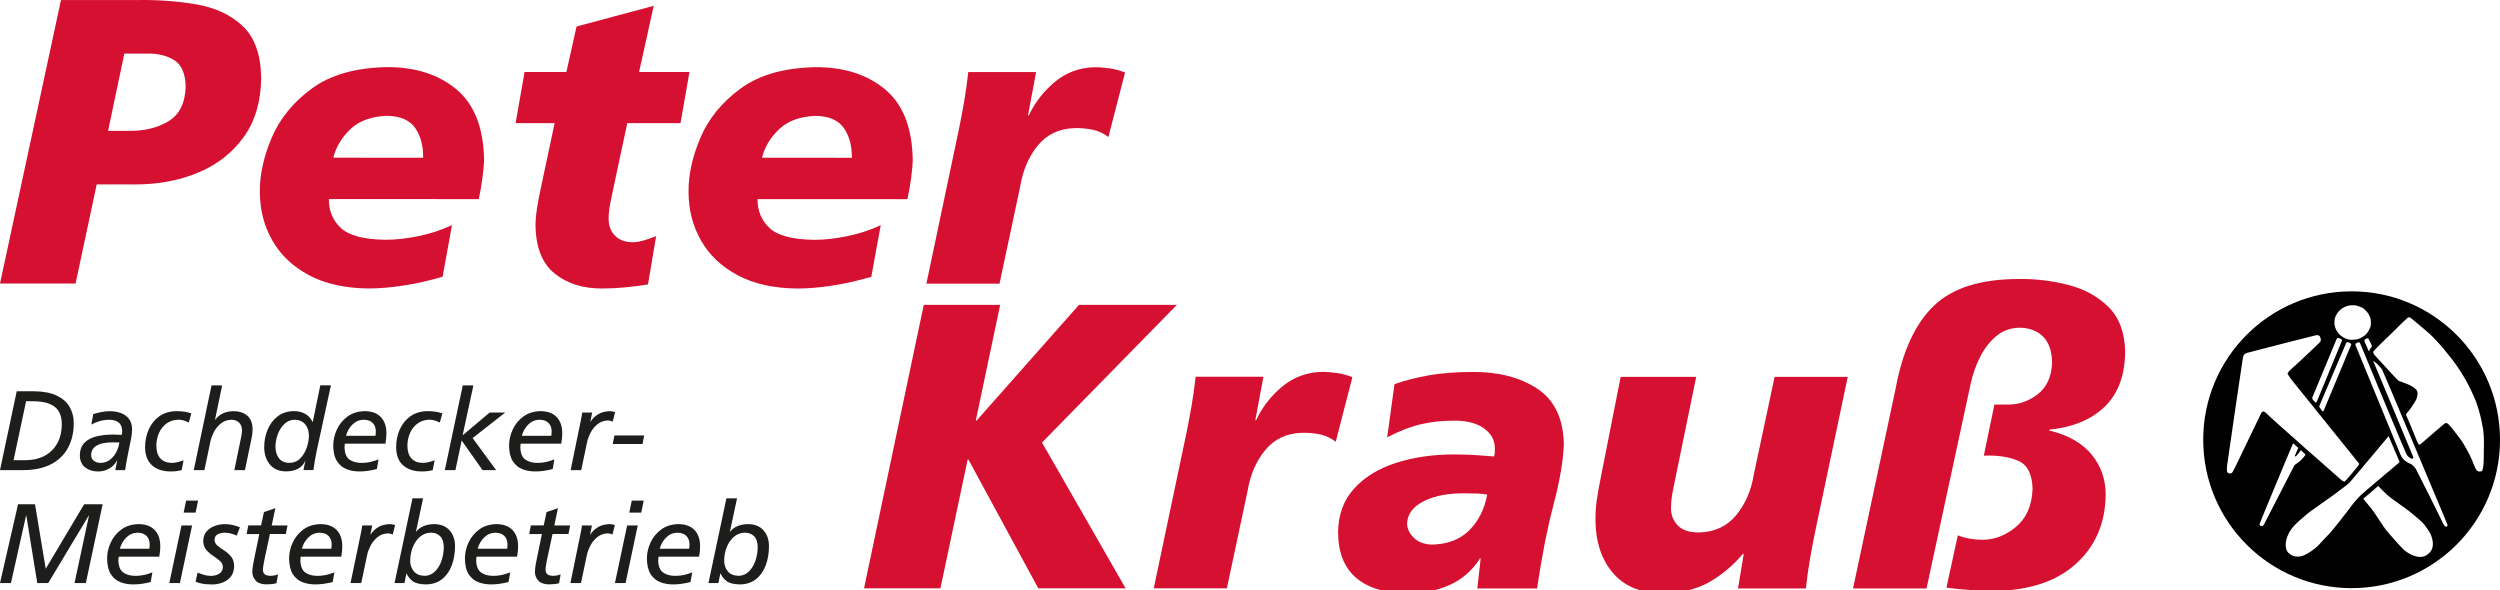 <?xml version="1.0" encoding="UTF-8" standalone="no"?>
<!-- Generator: Adobe Illustrator 16.0.0, SVG Export Plug-In . SVG Version: 6.00 Build 0)  -->
<!DOCTYPE svg  PUBLIC '-//W3C//DTD SVG 1.1//EN'  'http://www.w3.org/Graphics/SVG/1.1/DTD/svg11.dtd'>
<svg id="Ebene_1" xmlns="http://www.w3.org/2000/svg" xml:space="preserve" height="160px" viewBox="0 0 677.811 160" width="677.81px" version="1.1" y="0px" x="0px" xmlns:xlink="http://www.w3.org/1999/xlink" enable-background="new 0 0 677.811 160">
<polygon points="22.815 136.71 12.4 154.2 9.491 136.71 4.898 136.71 0 158.08 2.968 158.08 7.072 139.77 7.133 139.77 10.103 158.08 13.076 158.08 24.07 139.77 24.129 139.77 20.21 158.08 23.274 158.08 27.834 136.71" fill="#1D1D1B"/>
		<defs>
			<rect id="SVGID_1_" width="576.18" height="160.86"/>
		</defs>
		<clipPath id="SVGID_2_">
			<use overflow="visible" xlink:href="#SVGID_1_"/>
		</clipPath>
		<path fill="#1D1D1B" d="m41.316 155.18c-0.709 0.293-1.442 0.522-2.193 0.693-0.752 0.167-1.491 0.254-2.217 0.257-1.42 0.025-2.568-0.27-3.446-0.887-0.884-0.616-1.336-1.733-1.362-3.346 0-0.164 0.007-0.33 0.024-0.489 0.014-0.157 0.037-0.322 0.07-0.489h10.99c0.08-0.457 0.143-0.912 0.195-1.376 0.052-0.465 0.078-0.954 0.078-1.472-0.007-1.867-0.516-3.33-1.524-4.375-1.006-1.047-2.457-1.579-4.351-1.594-1.84 0.033-3.395 0.521-4.662 1.453-1.272 0.937-2.236 2.109-2.89 3.521-0.658 1.414-0.987 2.857-0.99 4.33 0.019 1.822 0.358 3.248 1.02 4.275 0.662 1.029 1.536 1.756 2.62 2.17 1.083 0.414 2.268 0.612 3.554 0.598 0.783-0.004 1.56-0.063 2.337-0.184 0.775-0.119 1.536-0.269 2.288-0.459l0.459-2.61zm-8.822-6.4c0.323-1.187 0.902-2.199 1.736-3.039 0.836-0.836 1.854-1.277 3.041-1.315 1.093 0.019 1.915 0.315 2.471 0.892 0.559 0.576 0.839 1.334 0.839 2.269 0 0.185-0.007 0.373-0.024 0.565-0.014 0.189-0.037 0.401-0.066 0.631h-7.997v0.01z" clip-path="url(#SVGID_2_)"/>
<path d="m53.709 135.73h-3.246l-0.672 3.242h3.244l0.674-3.24zm-7.806 22.35h2.879l3.305-15.618h-2.879l-3.305 15.62z" fill="#1D1D1B"/>
		<defs>
			<rect id="SVGID_3_" width="576.18" height="160.86"/>
		</defs>
		<clipPath id="SVGID_4_">
			<use overflow="visible" xlink:href="#SVGID_3_"/>
		</clipPath>
		<path fill="#1D1D1B" d="m65.047 142.96c-0.648-0.265-1.312-0.472-2-0.624s-1.376-0.227-2.068-0.23c-0.886-0.006-1.776 0.146-2.669 0.457-0.898 0.307-1.649 0.795-2.257 1.473-0.615 0.676-0.928 1.562-0.954 2.66 0.026 0.973 0.306 1.769 0.834 2.391 0.528 0.617 1.135 1.15 1.83 1.6 0.693 0.447 1.303 0.899 1.833 1.361 0.528 0.459 0.803 1.014 0.829 1.663-0.038 0.879-0.389 1.505-1.053 1.877-0.662 0.373-1.406 0.552-2.224 0.545-0.629-0.012-1.239-0.103-1.835-0.274-0.598-0.172-1.177-0.377-1.748-0.613l-0.548 2.478c0.541 0.205 1.14 0.378 1.788 0.517 0.645 0.138 1.568 0.214 2.772 0.218 0.846 0.007 1.72-0.146 2.622-0.457 0.905-0.313 1.67-0.834 2.297-1.565 0.633-0.729 0.961-1.721 0.991-2.965-0.03-1.068-0.306-1.929-0.833-2.576-0.528-0.646-1.141-1.188-1.831-1.625-0.697-0.438-1.305-0.873-1.832-1.309-0.528-0.438-0.804-0.98-0.834-1.63 0.042-0.765 0.369-1.272 0.987-1.533 0.612-0.262 1.255-0.384 1.924-0.368 0.552 0.012 1.103 0.094 1.663 0.252 0.561 0.156 1.049 0.34 1.459 0.544l0.857-2.29z" clip-path="url(#SVGID_4_)"/>
		<defs>
			<rect id="SVGID_5_" width="576.18" height="160.86"/>
		</defs>
		<clipPath id="SVGID_6_">
			<use overflow="visible" xlink:href="#SVGID_5_"/>
		</clipPath>
		<path fill="#1D1D1B" d="m66.877 144.79h3.427l-1.345 6.523c-0.103 0.466-0.221 1.058-0.344 1.776-0.127 0.722-0.193 1.357-0.209 1.897-0.014 0.867 0.268 1.65 0.845 2.351 0.58 0.699 1.541 1.065 2.889 1.107 0.438 0.002 0.932-0.024 1.477-0.075 0.546-0.053 0.994-0.139 1.342-0.262l0.427-2.387c-0.288 0.125-0.618 0.221-0.987 0.291-0.37 0.071-0.714 0.106-1.032 0.108-0.733-0.002-1.263-0.146-1.593-0.428-0.332-0.285-0.497-0.705-0.492-1.257 0.009-0.322 0.066-0.793 0.174-1.414 0.106-0.62 0.198-1.133 0.285-1.527l1.44-6.707h4.315l0.462-2.327h-4.29l0.985-4.683-3.095 1.068-0.764 3.613h-3.486l-0.431 2.33z" clip-path="url(#SVGID_6_)"/>
		<defs>
			<rect id="SVGID_7_" width="576.18" height="160.86"/>
		</defs>
		<clipPath id="SVGID_8_">
			<use overflow="visible" xlink:href="#SVGID_7_"/>
		</clipPath>
		<path fill="#1D1D1B" d="m90.661 155.18c-0.712 0.293-1.444 0.522-2.196 0.693-0.751 0.167-1.491 0.254-2.217 0.257-1.415 0.025-2.567-0.27-3.446-0.887-0.881-0.616-1.333-1.733-1.359-3.346 0-0.164 0.007-0.33 0.021-0.489 0.014-0.157 0.042-0.322 0.071-0.489h10.991c0.078-0.457 0.142-0.912 0.193-1.376 0.052-0.465 0.078-0.954 0.078-1.472-0.007-1.867-0.516-3.33-1.524-4.375-1.01-1.047-2.457-1.579-4.348-1.594-1.843 0.033-3.397 0.521-4.665 1.453-1.269 0.937-2.235 2.109-2.89 3.521-0.657 1.414-0.987 2.857-0.989 4.33 0.018 1.822 0.358 3.248 1.02 4.275 0.666 1.029 1.535 1.756 2.619 2.17 1.088 0.414 2.271 0.612 3.557 0.598 0.78-0.004 1.557-0.063 2.335-0.184 0.775-0.119 1.538-0.269 2.287-0.459l0.462-2.61zm-8.82-6.4c0.318-1.187 0.897-2.199 1.736-3.039 0.832-0.836 1.849-1.277 3.041-1.315 1.089 0.019 1.911 0.315 2.469 0.892 0.556 0.576 0.836 1.334 0.836 2.269 0 0.185-0.007 0.373-0.021 0.565-0.016 0.189-0.038 0.401-0.068 0.631h-7.993v0.01z" clip-path="url(#SVGID_8_)"/>
		<defs>
			<rect id="SVGID_9_" width="576.18" height="160.86"/>
		</defs>
		<clipPath id="SVGID_10_">
			<use overflow="visible" xlink:href="#SVGID_9_"/>
		</clipPath>
		<path fill="#1D1D1B" d="m95.063 158.08h2.879l1.623-7.688c0.125-0.677 0.417-1.465 0.862-2.358 0.445-0.892 1.069-1.677 1.866-2.356 0.796-0.679 1.783-1.037 2.968-1.07 0.108-0.004 0.268 0.021 0.485 0.072 0.214 0.049 0.459 0.127 0.737 0.229l0.643-2.536c-0.278-0.106-0.532-0.177-0.763-0.217-0.228-0.043-0.412-0.062-0.553-0.058-1.357 0.026-2.472 0.318-3.343 0.873-0.869 0.553-1.531 1.209-1.984 1.973h-0.063l0.49-2.479h-2.695c-0.064 0.462-0.134 0.896-0.214 1.298-0.078 0.401-0.149 0.767-0.212 1.09l-2.756 13.25z" clip-path="url(#SVGID_10_)"/>
		<defs>
			<rect id="SVGID_11_" width="576.18" height="160.86"/>
		</defs>
		<clipPath id="SVGID_12_">
			<use overflow="visible" xlink:href="#SVGID_11_"/>
		</clipPath>
		<path fill="#1D1D1B" d="m106.96 158.08h2.697l0.518-2.6h0.061c0.373 0.859 0.938 1.564 1.692 2.112 0.756 0.55 1.948 0.835 3.573 0.854 1.739-0.023 3.19-0.497 4.356-1.426 1.166-0.926 2.04-2.178 2.631-3.74 0.587-1.564 0.879-3.313 0.884-5.246-0.017-1.721-0.502-3.133-1.466-4.23-0.965-1.101-2.334-1.668-4.106-1.705-1.097 0.004-2.073 0.18-2.93 0.529-0.855 0.352-1.531 0.857-2.028 1.52h-0.064l1.927-9.03h-2.876l-4.86 22.98zm4.26-6.06c0.007-1.312 0.243-2.539 0.707-3.687 0.464-1.147 1.109-2.082 1.948-2.801 0.836-0.722 1.821-1.091 2.954-1.114 1.013-0.002 1.844 0.311 2.487 0.941 0.648 0.635 0.98 1.609 1.004 2.922-0.009 1.318-0.214 2.574-0.624 3.76-0.413 1.189-1.004 2.158-1.781 2.914-0.773 0.754-1.708 1.143-2.803 1.169-1.315-0.041-2.293-0.46-2.933-1.261-0.65-0.8-0.97-1.74-0.97-2.84" clip-path="url(#SVGID_12_)"/>
		<defs>
			<rect id="SVGID_13_" width="576.18" height="160.86"/>
		</defs>
		<clipPath id="SVGID_14_">
			<use overflow="visible" xlink:href="#SVGID_13_"/>
		</clipPath>
		<path fill="#1D1D1B" d="m138.33 155.18c-0.712 0.293-1.44 0.522-2.191 0.693-0.756 0.167-1.491 0.254-2.217 0.257-1.42 0.025-2.572-0.27-3.451-0.887-0.879-0.616-1.333-1.733-1.361-3.346 0-0.164 0.011-0.33 0.028-0.489 0.014-0.157 0.035-0.322 0.066-0.489h10.989c0.08-0.457 0.144-0.912 0.196-1.376 0.051-0.465 0.077-0.954 0.082-1.472-0.012-1.867-0.521-3.33-1.526-4.375-1.009-1.047-2.46-1.579-4.351-1.594-1.838 0.033-3.393 0.521-4.665 1.453-1.272 0.937-2.23 2.109-2.89 3.521-0.653 1.414-0.987 2.857-0.989 4.33 0.018 1.822 0.358 3.248 1.024 4.275 0.662 1.029 1.536 1.756 2.62 2.17 1.083 0.414 2.268 0.612 3.552 0.598 0.785-0.004 1.562-0.063 2.335-0.184 0.775-0.119 1.536-0.269 2.287-0.459l0.46-2.61zm-8.82-6.4c0.323-1.187 0.898-2.199 1.736-3.039 0.836-0.836 1.849-1.277 3.041-1.315 1.089 0.019 1.916 0.315 2.469 0.892 0.561 0.576 0.836 1.334 0.841 2.269 0 0.185-0.009 0.373-0.024 0.565-0.018 0.189-0.04 0.401-0.07 0.631h-7.993v0.01z" clip-path="url(#SVGID_14_)"/>
		<defs>
			<rect id="SVGID_15_" width="576.18" height="160.86"/>
		</defs>
		<clipPath id="SVGID_16_">
			<use overflow="visible" xlink:href="#SVGID_15_"/>
		</clipPath>
		<path fill="#1D1D1B" d="m143.5 144.79h3.427l-1.345 6.523c-0.103 0.466-0.216 1.058-0.344 1.776-0.127 0.722-0.193 1.357-0.204 1.897-0.017 0.867 0.263 1.65 0.843 2.351 0.579 0.699 1.54 1.065 2.886 1.107 0.442 0.002 0.935-0.024 1.481-0.075 0.547-0.053 0.99-0.139 1.338-0.262l0.429-2.387c-0.287 0.125-0.615 0.221-0.989 0.291-0.37 0.071-0.714 0.106-1.032 0.108-0.728-0.002-1.26-0.146-1.593-0.428-0.332-0.285-0.492-0.705-0.49-1.257 0.012-0.322 0.069-0.793 0.172-1.414 0.106-0.62 0.203-1.133 0.288-1.527l1.439-6.707h4.318l0.459-2.327h-4.287l0.98-4.683-3.091 1.068-0.768 3.613h-3.486l-0.44 2.33z" clip-path="url(#SVGID_16_)"/>
		<defs>
			<rect id="SVGID_17_" width="576.18" height="160.86"/>
		</defs>
		<clipPath id="SVGID_18_">
			<use overflow="visible" xlink:href="#SVGID_17_"/>
		</clipPath>
		<path fill="#1D1D1B" d="m154.64 158.08h2.879l1.623-7.688c0.129-0.677 0.419-1.465 0.864-2.358 0.448-0.892 1.067-1.677 1.864-2.356 0.796-0.679 1.788-1.037 2.968-1.07 0.108-0.004 0.273 0.021 0.487 0.072 0.212 0.049 0.46 0.127 0.735 0.229l0.643-2.536c-0.275-0.106-0.53-0.177-0.758-0.217-0.231-0.043-0.415-0.062-0.556-0.058-1.357 0.026-2.471 0.318-3.343 0.873-0.871 0.553-1.533 1.209-1.986 1.973h-0.063l0.49-2.479h-2.695c-0.064 0.462-0.134 0.896-0.212 1.298-0.08 0.401-0.151 0.767-0.214 1.09l-2.72 13.25z" clip-path="url(#SVGID_18_)"/>
<path d="m174.53 135.73h-3.244l-0.673 3.242h3.243l0.67-3.24zm-7.81 22.35h2.883l3.303-15.618h-2.879l-3.3 15.62z" fill="#1D1D1B"/>
		<defs>
			<rect id="SVGID_19_" width="576.18" height="160.86"/>
		</defs>
		<clipPath id="SVGID_20_">
			<use overflow="visible" xlink:href="#SVGID_19_"/>
		</clipPath>
		<path fill="#1D1D1B" d="m187.67 155.18c-0.711 0.293-1.439 0.522-2.191 0.693-0.751 0.167-1.491 0.254-2.216 0.257-1.421 0.025-2.573-0.27-3.451-0.887-0.879-0.616-1.331-1.733-1.357-3.346 0-0.164 0.007-0.33 0.023-0.489 0.015-0.157 0.038-0.322 0.066-0.489h10.992c0.078-0.457 0.146-0.912 0.198-1.376 0.047-0.465 0.075-0.954 0.078-1.472-0.012-1.867-0.519-3.33-1.525-4.375-1.01-1.047-2.459-1.579-4.351-1.594-1.839 0.033-3.394 0.521-4.666 1.453-1.267 0.937-2.231 2.109-2.888 3.521-0.655 1.414-0.987 2.857-0.992 4.33 0.019 1.822 0.363 3.248 1.025 4.275 0.662 1.029 1.536 1.756 2.619 2.17 1.084 0.414 2.269 0.612 3.555 0.598 0.782-0.004 1.559-0.063 2.334-0.184 0.773-0.119 1.536-0.269 2.288-0.459l0.47-2.61zm-8.81-6.4c0.32-1.187 0.895-2.199 1.734-3.039 0.836-0.836 1.849-1.277 3.043-1.315 1.091 0.019 1.913 0.315 2.469 0.892 0.558 0.576 0.834 1.334 0.839 2.269 0 0.185-0.007 0.373-0.024 0.565-0.014 0.189-0.04 0.401-0.071 0.631h-7.99v0.01z" clip-path="url(#SVGID_20_)"/>
		<defs>
			<rect id="SVGID_21_" width="576.18" height="160.86"/>
		</defs>
		<clipPath id="SVGID_22_">
			<use overflow="visible" xlink:href="#SVGID_21_"/>
		</clipPath>
		<path fill="#1D1D1B" d="m192.08 158.08h2.695l0.518-2.6h0.061c0.375 0.859 0.938 1.564 1.694 2.112 0.754 0.55 1.946 0.835 3.573 0.854 1.739-0.023 3.188-0.497 4.354-1.426 1.166-0.926 2.042-2.178 2.629-3.74 0.591-1.564 0.881-3.313 0.885-5.246-0.014-1.721-0.501-3.133-1.465-4.23-0.963-1.101-2.332-1.668-4.104-1.705-1.1 0.004-2.075 0.18-2.93 0.529-0.857 0.352-1.534 0.857-2.031 1.52h-0.063l1.929-9.03h-2.879l-4.87 22.98zm4.26-6.06c0.007-1.312 0.243-2.539 0.704-3.687 0.462-1.147 1.112-2.082 1.948-2.801 0.839-0.722 1.821-1.091 2.95-1.114 1.017-0.002 1.847 0.311 2.494 0.941 0.646 0.635 0.978 1.609 0.997 2.922-0.002 1.318-0.21 2.574-0.62 3.76-0.412 1.189-1.001 2.158-1.778 2.914-0.775 0.754-1.71 1.143-2.806 1.169-1.314-0.041-2.29-0.46-2.933-1.261-0.64-0.8-0.95-1.74-0.95-2.84" clip-path="url(#SVGID_22_)"/>
		<defs>
			<rect id="SVGID_23_" width="576.18" height="160.86"/>
		</defs>
		<clipPath id="SVGID_24_">
			<use overflow="visible" xlink:href="#SVGID_23_"/>
		</clipPath>
		<path fill="#1D1D1B" d="m7.072 108.78h1.781c2.051 0.01 3.656 0.281 4.81 0.813 1.152 0.532 1.957 1.268 2.422 2.205 0.459 0.941 0.685 2.027 0.666 3.266-0.03 2.936-0.909 5.278-2.64 7.023-1.73 1.746-4.125 2.643-7.188 2.684h-3.248l3.397-15.99zm-7.072 18.68h6.37c2.982-0.017 5.484-0.556 7.505-1.616 2.023-1.058 3.548-2.542 4.572-4.445 1.03-1.899 1.546-4.129 1.548-6.676 0.007-1.623-0.365-3.08-1.114-4.377-0.747-1.298-1.913-2.324-3.498-3.088-1.586-0.763-3.63-1.152-6.135-1.171h-4.713l-4.535 21.38z" clip-path="url(#SVGID_24_)"/>
		<defs>
			<rect id="SVGID_25_" width="576.18" height="160.86"/>
		</defs>
		<clipPath id="SVGID_26_">
			<use overflow="visible" xlink:href="#SVGID_25_"/>
		</clipPath>
		<path fill="#1D1D1B" d="m27.273 125.5c-0.711-0.006-1.309-0.185-1.802-0.542-0.494-0.359-0.749-0.884-0.77-1.572 0.026-0.94 0.337-1.662 0.931-2.158 0.593-0.498 1.305-0.84 2.141-1.019 0.834-0.182 1.628-0.269 2.381-0.258h2.205c-0.115 0.897-0.388 1.769-0.822 2.61-0.433 0.842-1.008 1.535-1.726 2.084-0.718 0.56-1.561 0.84-2.538 0.86m-2.512-10.38c0.66-0.39 1.406-0.707 2.243-0.944 0.833-0.242 1.682-0.367 2.539-0.374 1.072-0.008 1.936 0.228 2.582 0.711 0.65 0.48 0.984 1.276 1.003 2.39-0.004 0.181-0.023 0.357-0.054 0.524-0.035 0.17-0.066 0.33-0.099 0.482-0.36-0.02-0.718-0.038-1.076-0.056-0.363-0.022-0.698-0.035-1.011-0.035-1.76-0.014-3.338 0.151-4.725 0.486-1.386 0.342-2.481 0.924-3.284 1.758-0.808 0.832-1.22 1.979-1.235 3.45 0.04 1.466 0.547 2.554 1.506 3.261 0.961 0.707 2.12 1.058 3.481 1.053 1.06-0.008 2.047-0.268 2.957-0.778 0.909-0.517 1.618-1.246 2.129-2.185h0.062c-0.095 0.459-0.184 0.912-0.274 1.356-0.087 0.439-0.172 0.854-0.247 1.24h2.662c0.205-1.38 0.452-2.788 0.744-4.228 0.288-1.439 0.582-2.887 0.879-4.345 0.078-0.382 0.141-0.791 0.193-1.237 0.052-0.444 0.08-0.85 0.082-1.213-0.018-1.238-0.32-2.219-0.904-2.949-0.582-0.726-1.343-1.243-2.276-1.555-0.93-0.313-1.934-0.464-3.001-0.455-0.596 0.004-1.291 0.078-2.087 0.225-0.796 0.146-1.55 0.337-2.266 0.568l-0.523 2.87z" clip-path="url(#SVGID_26_)"/>
		<defs>
			<rect id="SVGID_27_" width="576.18" height="160.86"/>
		</defs>
		<clipPath id="SVGID_28_">
			<use overflow="visible" xlink:href="#SVGID_27_"/>
		</clipPath>
		<path fill="#1D1D1B" d="m51.888 112.08c-0.575-0.198-1.19-0.353-1.84-0.452-0.65-0.104-1.383-0.156-2.2-0.156-1.814 0.021-3.354 0.479-4.617 1.366-1.267 0.896-2.231 2.081-2.893 3.558-0.662 1.479-0.999 3.113-1.003 4.904 0.03 2.16 0.666 3.785 1.91 4.879 1.242 1.09 2.912 1.641 5.011 1.641 0.506 0.004 1.013-0.021 1.519-0.078 0.509-0.059 1.004-0.153 1.477-0.287l0.523-2.662c-0.474 0.189-0.989 0.354-1.555 0.49-0.563 0.139-1.098 0.209-1.599 0.216-1.383-0.011-2.429-0.419-3.147-1.224-0.714-0.803-1.077-1.936-1.082-3.404 0.01-1.282 0.252-2.455 0.733-3.521 0.488-1.064 1.175-1.92 2.068-2.563 0.898-0.644 1.963-0.974 3.204-0.992 0.4 0 0.836 0.058 1.312 0.177 0.473 0.123 0.963 0.318 1.472 0.59l0.707-2.5z" clip-path="url(#SVGID_28_)"/>
		<defs>
			<rect id="SVGID_29_" width="576.18" height="160.86"/>
		</defs>
		<clipPath id="SVGID_30_">
			<use overflow="visible" xlink:href="#SVGID_29_"/>
		</clipPath>
		<path fill="#1D1D1B" d="m52.539 127.46h2.879l1.656-7.87c0.129-0.676 0.419-1.465 0.862-2.357 0.445-0.894 1.069-1.681 1.866-2.357 0.796-0.682 1.783-1.037 2.965-1.075 0.898 0.019 1.593 0.293 2.092 0.815 0.497 0.527 0.749 1.207 0.756 2.031 0 0.184-0.014 0.401-0.042 0.67-0.026 0.271-0.064 0.535-0.111 0.807l-1.929 9.338h2.879l1.712-8.234c0.097-0.451 0.179-0.925 0.255-1.414 0.07-0.494 0.108-0.974 0.11-1.435-0.026-1.653-0.511-2.884-1.46-3.692-0.95-0.808-2.198-1.211-3.739-1.205-0.998 0-1.929 0.19-2.801 0.574-0.866 0.385-1.576 0.969-2.129 1.745h-0.064l1.932-9.304h-2.879l-4.81 22.94z" clip-path="url(#SVGID_30_)"/>
		<defs>
			<rect id="SVGID_31_" width="576.18" height="160.86"/>
		</defs>
		<clipPath id="SVGID_32_">
			<use overflow="visible" xlink:href="#SVGID_31_"/>
		</clipPath>
		<path fill="#1D1D1B" d="m74.687 121.06c0-1.019 0.198-2.082 0.587-3.194 0.388-1.108 0.968-2.056 1.738-2.841 0.766-0.784 1.715-1.192 2.853-1.229 1.26 0.033 2.219 0.452 2.886 1.257 0.661 0.807 0.998 1.807 1.001 3.002 0 1.021-0.186 2.098-0.561 3.236-0.377 1.141-0.956 2.12-1.734 2.932-0.777 0.813-1.769 1.241-2.973 1.277-1.312-0.029-2.27-0.459-2.885-1.293-0.614-0.84-0.914-1.89-0.912-3.16m15.034-16.57h-2.876l-2.05 9.917h-0.063c-0.464-1.007-1.148-1.745-2.052-2.224-0.902-0.479-1.892-0.713-2.968-0.709-1.781 0.027-3.268 0.51-4.464 1.448-1.199 0.939-2.101 2.146-2.707 3.63-0.605 1.481-0.912 3.055-0.912 4.719 0.005 1.828 0.502 3.363 1.48 4.609 0.98 1.24 2.417 1.893 4.304 1.938 1.189 0.017 2.235-0.182 3.147-0.594 0.911-0.414 1.637-1.133 2.184-2.158h0.058c-0.12 0.401-0.216 0.809-0.294 1.217-0.075 0.412-0.151 0.801-0.224 1.171h2.695c0.219-1.708 0.516-3.433 0.886-5.176l3.856-17.8z" clip-path="url(#SVGID_32_)"/>
		<defs>
			<rect id="SVGID_33_" width="576.18" height="160.86"/>
		</defs>
		<clipPath id="SVGID_34_">
			<use overflow="visible" xlink:href="#SVGID_33_"/>
		</clipPath>
		<path fill="#1D1D1B" d="m102.63 124.55c-0.712 0.293-1.44 0.523-2.196 0.691-0.751 0.169-1.486 0.254-2.212 0.259-1.42 0.026-2.572-0.271-3.451-0.886-0.878-0.617-1.331-1.736-1.357-3.348 0-0.164 0.007-0.328 0.024-0.487 0.014-0.158 0.038-0.323 0.066-0.49h10.991c0.078-0.457 0.144-0.914 0.194-1.376 0.051-0.464 0.077-0.954 0.082-1.471-0.012-1.869-0.521-3.33-1.524-4.375-1.011-1.051-2.462-1.579-4.353-1.594-1.843 0.032-3.393 0.519-4.665 1.453-1.269 0.937-2.23 2.108-2.89 3.521-0.653 1.414-0.985 2.854-0.989 4.33 0.018 1.822 0.358 3.248 1.024 4.273 0.662 1.028 1.536 1.754 2.62 2.168 1.083 0.418 2.268 0.615 3.555 0.6 0.782-0.002 1.559-0.063 2.332-0.182 0.775-0.121 1.538-0.271 2.289-0.463l0.47-2.62zm-8.82-6.4c0.323-1.189 0.898-2.202 1.736-3.038 0.836-0.839 1.849-1.279 3.041-1.317 1.089 0.02 1.911 0.314 2.471 0.891 0.554 0.576 0.834 1.334 0.839 2.27 0 0.184-0.007 0.37-0.026 0.564-0.016 0.191-0.038 0.403-0.068 0.633h-7.99v0.01z" clip-path="url(#SVGID_34_)"/>
		<defs>
			<rect id="SVGID_35_" width="576.18" height="160.86"/>
		</defs>
		<clipPath id="SVGID_36_">
			<use overflow="visible" xlink:href="#SVGID_35_"/>
		</clipPath>
		<path fill="#1D1D1B" d="m119.95 112.08c-0.572-0.198-1.185-0.353-1.835-0.452-0.65-0.104-1.388-0.156-2.205-0.156-1.809 0.021-3.35 0.479-4.612 1.366-1.268 0.896-2.233 2.081-2.895 3.558-0.665 1.479-0.997 3.113-1.002 4.904 0.031 2.16 0.667 3.785 1.906 4.879 1.246 1.09 2.914 1.641 5.011 1.641 0.508 0.004 1.015-0.021 1.524-0.078 0.509-0.059 0.999-0.153 1.477-0.287l0.52-2.662c-0.471 0.189-0.991 0.354-1.557 0.49-0.56 0.139-1.093 0.209-1.599 0.216-1.378-0.011-2.429-0.419-3.143-1.224-0.718-0.803-1.076-1.936-1.081-3.404 0.005-1.282 0.25-2.455 0.733-3.521 0.483-1.064 1.17-1.92 2.068-2.563 0.893-0.644 1.962-0.974 3.204-0.992 0.398 0 0.836 0.058 1.312 0.177 0.473 0.123 0.963 0.318 1.472 0.59l0.69-2.5z" clip-path="url(#SVGID_36_)"/>
<polygon points="120.6 127.46 123.48 127.46 125.17 119.44 130.83 127.46 134.51 127.46 128.14 118.77 136.98 111.84 132.76 111.84 125.5 117.97 125.44 117.97 128.35 104.49 125.47 104.49" fill="#1D1D1B"/>
		<defs>
			<rect id="SVGID_37_" width="576.18" height="160.86"/>
		</defs>
		<clipPath id="SVGID_38_">
			<use overflow="visible" xlink:href="#SVGID_37_"/>
		</clipPath>
		<path fill="#1D1D1B" d="m150.3 124.55c-0.709 0.293-1.442 0.523-2.193 0.691-0.752 0.169-1.491 0.254-2.217 0.259-1.42 0.026-2.568-0.271-3.451-0.886-0.879-0.617-1.331-1.736-1.357-3.348 0-0.164 0.007-0.328 0.024-0.487 0.014-0.158 0.037-0.323 0.07-0.49h10.99c0.077-0.457 0.141-0.914 0.195-1.376 0.052-0.464 0.078-0.954 0.078-1.471-0.007-1.869-0.516-3.33-1.524-4.375-1.011-1.051-2.457-1.579-4.354-1.594-1.837 0.032-3.392 0.519-4.664 1.453-1.267 0.937-2.231 2.108-2.885 3.521-0.658 1.414-0.987 2.854-0.992 4.33 0.019 1.822 0.36 3.248 1.022 4.273 0.665 1.028 1.536 1.754 2.62 2.168 1.083 0.418 2.268 0.615 3.554 0.6 0.783-0.002 1.56-0.063 2.333-0.182 0.777-0.121 1.54-0.271 2.292-0.463l0.46-2.62zm-8.82-6.4c0.323-1.189 0.902-2.202 1.736-3.038 0.836-0.839 1.854-1.279 3.041-1.317 1.093 0.02 1.915 0.314 2.471 0.891 0.559 0.576 0.839 1.334 0.839 2.27 0 0.184-0.009 0.37-0.024 0.564-0.014 0.191-0.037 0.403-0.066 0.633h-7.997v0.01z" clip-path="url(#SVGID_38_)"/>
		<defs>
			<rect id="SVGID_39_" width="576.18" height="160.86"/>
		</defs>
		<clipPath id="SVGID_40_">
			<use overflow="visible" xlink:href="#SVGID_39_"/>
		</clipPath>
		<path fill="#1D1D1B" d="m154.7 127.46h2.879l1.625-7.688c0.127-0.676 0.415-1.465 0.865-2.356 0.445-0.896 1.064-1.681 1.865-2.36 0.794-0.676 1.781-1.033 2.964-1.068 0.11-0.004 0.273 0.022 0.485 0.072 0.217 0.047 0.459 0.127 0.74 0.23l0.643-2.539c-0.281-0.104-0.535-0.174-0.761-0.219-0.229-0.038-0.417-0.059-0.554-0.053-1.357 0.025-2.471 0.315-3.342 0.868-0.872 0.554-1.534 1.214-1.989 1.974h-0.061l0.49-2.478h-2.695c-0.063 0.46-0.134 0.894-0.212 1.298-0.08 0.401-0.153 0.766-0.216 1.09l-2.71 13.24z" clip-path="url(#SVGID_40_)"/>
<polygon points="166.12 120.38 174.2 120.38 174.66 118.06 166.6 118.06" fill="#1D1D1B"/>
<polygon points="234.26 159.51 254.97 159.52 262.35 124.61 262.57 124.61 281.51 159.52 305.19 159.52 282.51 119.98 319.08 82.659 292.54 82.656 264.78 114.03 264.56 114.03 271.17 82.652 250.46 82.65" fill="#D51030"/>
		<defs>
			<rect id="SVGID_41_" width="576.18" height="160.86"/>
		</defs>
		<clipPath id="SVGID_42_">
			<use overflow="visible" xlink:href="#SVGID_41_"/>
		</clipPath>
		<path fill="#D51030" d="m324.16 102.15c-0.28 2.576-0.629 5.1-1.047 7.565s-0.877 4.933-1.378 7.4l-8.928 42.401 19.825 0.002 5.62-26.422c0.72-4.369 2.313-8.057 4.779-11.062s5.794-4.571 9.981-4.696c1.86-0.021 3.536 0.133 5.024 0.469 1.489 0.336 2.861 0.988 4.116 1.957l4.519-17.5c-1.34-0.541-2.733-0.918-4.186-1.129-1.45-0.211-2.846-0.313-4.186-0.303-4.104 0.125-7.681 1.469-10.727 4.028-3.045 2.561-5.381 5.582-7.008 9.063h-0.222l2.205-11.773-18.36-0.01z" clip-path="url(#SVGID_42_)"/>
		<defs>
			<rect id="SVGID_43_" width="576.18" height="160.86"/>
		</defs>
		<clipPath id="SVGID_44_">
			<use overflow="visible" xlink:href="#SVGID_43_"/>
		</clipPath>
		<path fill="#D51030" d="m381.5 141.92c0.092-2.579 1.646-4.614 4.656-6.104 3.014-1.49 6.935-2.176 11.766-2.053 0.646-0.007 1.475 0.008 2.479 0.043 1.006 0.033 1.941 0.129 2.812 0.288-0.723 3.941-2.339 7.166-4.852 9.673-2.513 2.51-5.893 3.805-10.14 3.887-2.111-0.074-3.756-0.699-4.931-1.875-1.18-1.18-1.78-2.46-1.8-3.86m19.06 17.62l16.186 0.002c1.267-8.63 2.754-16.196 4.461-22.697 1.707-6.499 2.643-12.002 2.808-16.504-0.182-6.979-2.62-11.992-7.316-15.033-4.695-3.041-10.55-4.527-17.562-4.461-4.418 0.014-8.313 0.315-11.682 0.906s-6.491 1.389-9.364 2.393l-1.982 14.424c3.218-1.685 6.252-2.864 9.101-3.541 2.85-0.678 6.021-1.004 9.52-0.979 3.284 0.055 5.86 0.776 7.727 2.165 1.867 1.392 2.817 3.134 2.852 5.228 0.006 0.387-0.004 0.771-0.027 1.156-0.022 0.389-0.087 0.772-0.192 1.157-1.401-0.119-3.033-0.237-4.891-0.358-1.856-0.117-3.79-0.183-5.799-0.191-5.905-0.002-11.23 0.77-15.979 2.316-4.748 1.547-8.523 3.877-11.326 6.99-2.801 3.115-4.235 7.022-4.303 11.723 0.026 5.558 1.678 9.718 4.951 12.479 3.273 2.765 8.006 4.146 14.197 4.144 3.917 0.022 7.571-0.711 10.966-2.199 3.395-1.489 6.167-3.872 8.32-7.151v-0.219l0.221 0.219-0.9 8.02z" clip-path="url(#SVGID_44_)"/>
		<defs>
			<rect id="SVGID_45_" width="576.18" height="160.86"/>
		</defs>
		<clipPath id="SVGID_46_">
			<use overflow="visible" xlink:href="#SVGID_45_"/>
		</clipPath>
		<path fill="#D51030" d="m500.96 102.18l-19.824-0.004-5.621 26.424c-0.72 4.368-2.312 8.056-4.778 11.062-2.467 3.005-5.794 4.571-9.982 4.696-2.729 0.033-4.703-0.613-5.919-1.943s-1.813-2.886-1.79-4.671c0.021-1.484 0.174-2.95 0.455-4.394 0.283-1.445 0.572-2.883 0.868-4.313l5.511-26.863-20.476-0.004-5.287 26.755c-0.595 2.916-1.003 5.211-1.227 6.889-0.223 1.676-0.327 3.42-0.316 5.234 0.021 5.738 1.546 10.444 4.579 14.118s7.45 5.572 13.249 5.697c5.141-0.046 9.422-1.026 12.843-2.942 3.422-1.915 6.521-4.49 9.294-7.729h0.222l-1.545 9.354 18.396 0.003c0.279-2.577 0.629-5.1 1.047-7.565 0.418-2.467 0.877-4.934 1.378-7.4l8.93-42.42z" clip-path="url(#SVGID_46_)"/>
		<defs>
			<rect id="SVGID_47_" width="576.18" height="160.86"/>
		</defs>
		<clipPath id="SVGID_48_">
			<use overflow="visible" xlink:href="#SVGID_47_"/>
		</clipPath>
		<path fill="#D51030" d="m502.39 159.55l19.937 0.004 12.013-55.717c0.514-2.371 1.337-4.695 2.47-6.972 1.134-2.277 2.584-4.167 4.354-5.673 1.769-1.506 3.865-2.285 6.286-2.342 2.685 0.002 4.833 0.797 6.441 2.383 1.61 1.588 2.438 3.953 2.479 7.097-0.161 3.847-1.465 6.703-3.911 8.567-2.446 1.863-5.071 2.791-7.875 2.781h-3.854l-2.866 13.861c3.683-0.146 6.78 0.313 9.293 1.379 2.513 1.064 3.818 3.619 3.923 7.659-0.18 4.479-1.667 7.891-4.462 10.233-2.795 2.344-5.824 3.523-9.087 3.539-2.517-0.02-4.755-0.424-6.721-1.213l-3.085 14.194c1.661 0.229 3.682 0.431 6.059 0.604s4.727 0.268 7.049 0.275c9.443-0.143 16.793-2.604 22.051-7.384 5.257-4.78 7.929-11.017 8.013-18.706-0.006-4.197-1.288-7.842-3.853-10.934-2.563-3.094-6.379-5.25-11.446-6.471v-0.22c6.444-0.658 11.472-2.749 15.08-6.272 3.61-3.522 5.445-8.479 5.506-14.873-0.117-5.269-1.652-9.336-4.604-12.203-2.951-2.867-6.607-4.848-10.966-5.94-4.359-1.094-8.709-1.615-13.048-1.562-10.446-0.028-18.192 2.388-23.241 7.247s-8.501 12.316-10.356 22.371l-11.57 54.29z" clip-path="url(#SVGID_48_)"/>
		<defs>
			<rect id="SVGID_49_" width="576.18" height="160.86"/>
		</defs>
		<clipPath id="SVGID_50_">
			<use overflow="visible" xlink:href="#SVGID_49_"/>
		</clipPath>
		<path fill="#D51030" d="m0 76.874l20.487 0.002 5.731-26.873 10.463 0.001c6.246 0 11.936-1.072 17.071-3.217s9.243-5.355 12.323-9.63c3.08-4.276 4.66-9.609 4.74-16-0.104-6.361-1.777-11.059-5.017-14.093-3.239-3.034-7.416-4.992-12.529-5.873-5.112-0.881-10.529-1.273-16.251-1.177l-20.486-0.003-16.532 76.863zm33.712-62.335l6.058 0.001c2.85-0.089 5.3 0.476 7.352 1.696 2.051 1.219 3.124 3.63 3.22 7.232-0.138 4.503-1.708 7.648-4.71 9.436-3.001 1.789-6.609 2.647-10.821 2.575l-5.507-0.001 4.408-20.939z" clip-path="url(#SVGID_50_)"/>
		<defs>
			<rect id="SVGID_51_" width="576.18" height="160.86"/>
		</defs>
		<clipPath id="SVGID_52_">
			<use overflow="visible" xlink:href="#SVGID_51_"/>
		</clipPath>
		<path fill="#D51030" d="m90.373 42.756c0.701-2.885 2.249-5.467 4.643-7.745 2.395-2.279 5.733-3.482 10.015-3.61 3.586 0.088 6.112 1.209 7.576 3.364s2.171 4.82 2.12 7.995l-24.357-0.004zm32.167 18.284c-2.825 1.323-5.844 2.315-9.056 2.975-3.213 0.661-6.178 0.992-8.896 0.991-5.933-0.074-9.991-1.14-12.177-3.199-2.185-2.058-3.269-4.669-3.25-7.83l40.643 0.005c0.397-1.796 0.732-3.73 1.005-5.802s0.416-3.731 0.427-4.978c-0.156-8.658-2.673-15.002-7.551-19.03-4.877-4.029-11.167-6.02-18.871-5.975-8.468 0.169-15.223 2.103-20.265 5.8-5.042 3.698-8.664 8.136-10.866 13.314-2.203 5.178-3.28 10.072-3.232 14.683 0.009 4.869 1.139 9.273 3.391 13.212 2.251 3.941 5.567 7.079 9.948 9.414 4.381 2.336 9.77 3.532 16.168 3.589 2.908-0.001 6.099-0.272 9.572-0.81s6.965-1.33 10.477-2.378l2.53-13.981z" clip-path="url(#SVGID_52_)"/>
		<defs>
			<rect id="SVGID_53_" width="576.18" height="160.86"/>
		</defs>
		<clipPath id="SVGID_54_">
			<use overflow="visible" xlink:href="#SVGID_53_"/>
		</clipPath>
		<path fill="#D51030" d="m139.8 33.388l10.57 0.001-3.414 16.088c-0.652 2.963-1.111 5.328-1.377 7.093s-0.395 3.33-0.386 4.697c0.123 5.955 1.883 10.28 5.282 12.974 3.397 2.695 7.69 4.021 12.877 3.978 1.986-0.005 4.014-0.104 6.083-0.302 2.07-0.197 4.154-0.463 6.251-0.797l2.205-13.094c-1.051 0.406-2.116 0.778-3.195 1.115-1.078 0.337-2.143 0.516-3.194 0.537-2.005-0.026-3.584-0.609-4.735-1.75-1.152-1.142-1.739-2.688-1.762-4.642 0.014-1.35 0.179-2.81 0.496-4.38s0.703-3.415 1.157-5.537l3.417-15.977 14.429 0.002 2.424-13.863-13.657-0.002 3.968-17.952-20.922 5.614-2.753 12.335-11.339-0.001-2.43 13.863z" clip-path="url(#SVGID_54_)"/>
		<defs>
			<rect id="SVGID_55_" width="576.18" height="160.86"/>
		</defs>
		<clipPath id="SVGID_56_">
			<use overflow="visible" xlink:href="#SVGID_55_"/>
		</clipPath>
		<path fill="#D51030" d="m206.6 42.772c0.701-2.885 2.249-5.467 4.643-7.745 2.395-2.279 5.733-3.482 10.015-3.61 3.586 0.088 6.112 1.209 7.576 3.364s2.171 4.82 2.12 7.995l-24.36-0.004zm32.17 18.285c-2.825 1.323-5.843 2.315-9.056 2.975-3.213 0.661-6.178 0.992-8.896 0.991-5.933-0.074-9.991-1.14-12.177-3.199-2.185-2.058-3.269-4.669-3.25-7.83l40.643 0.005c0.397-1.796 0.732-3.73 1.005-5.802s0.416-3.731 0.427-4.979c-0.156-8.658-2.673-15.002-7.551-19.03-4.877-4.029-11.167-6.02-18.87-5.975-8.469 0.169-15.224 2.103-20.266 5.8-5.042 3.698-8.664 8.136-10.866 13.314-2.203 5.178-3.28 10.072-3.232 14.683 0.009 4.869 1.139 9.273 3.391 13.212 2.251 3.941 5.567 7.079 9.948 9.414 4.381 2.336 9.77 3.532 16.168 3.589 2.908-0.001 6.099-0.272 9.572-0.81s6.965-1.33 10.477-2.378l2.55-13.98z" clip-path="url(#SVGID_56_)"/>
		<defs>
			<rect id="SVGID_57_" width="576.18" height="160.86"/>
		</defs>
		<clipPath id="SVGID_58_">
			<use overflow="visible" xlink:href="#SVGID_57_"/>
		</clipPath>
		<path fill="#D51030" d="m262.52 19.543c-0.281 2.577-0.63 5.099-1.048 7.566s-0.877 4.933-1.378 7.4l-8.927 42.4 19.826 0.003 5.62-26.422c0.72-4.369 2.312-8.056 4.779-11.061 2.468-3.005 5.795-4.57 9.982-4.696 1.861-0.023 3.537 0.134 5.025 0.469 1.488 0.336 2.86 0.988 4.115 1.957l4.52-17.5c-1.34-0.541-2.735-0.917-4.186-1.128-1.451-0.212-2.846-0.313-4.187-0.303-4.104 0.125-7.681 1.468-10.725 4.028-3.045 2.561-5.382 5.582-7.009 9.064h-0.22l2.204-11.774-18.39-0.003z" clip-path="url(#SVGID_58_)"/>
<path d="m637.58 78.991c-22.222 0-40.235 18.013-40.235 40.236 0 22.221 18.014 40.234 40.235 40.234s40.235-18.014 40.235-40.234c-0.01-22.226-18.02-40.239-40.24-40.239zm-4.61 7.665c0.084-0.568 0.363-1.125 0.46-1.299 0.307-0.55 0.54-0.804 0.639-0.914 0.3-0.348 0.708-0.692 0.955-0.852 0.412-0.266 0.934-0.485 1.26-0.602 0.758-0.273 1.594-0.232 2.021-0.232s1.301 0.281 1.886 0.536c0.584 0.253 0.91 0.581 1.203 0.872 0.292 0.29 0.588 0.646 0.84 1.092l0.273 0.547c0.232 0.453 0.327 1.341 0.298 1.775-0.037 0.542-0.007 0.818-0.278 1.415-0.146 0.325-0.34 0.697-0.346 0.706-0.324 0.582-0.79 1.084-1.338 1.457-0.647 0.453-0.907 0.538-1.354 0.714-0.446 0.175-1.383 0.272-1.944 0.262-0.697-0.015-1.265-0.193-1.674-0.372-0.441-0.191-0.836-0.494-0.941-0.566-0.106-0.073-0.571-0.444-0.622-0.496-0.13-0.133-0.511-0.567-0.817-1.087-0.297-0.5-0.454-1.142-0.514-1.443-0.12-0.588-0.04-1.302-0.01-1.513zm10.09 7.292c-0.091 0.143-0.117 0.294-0.267 0.419-0.334 0.28-0.31 0.329-0.38 0.737-0.024 0.134-0.152 0.174-0.238-0.032-0.014-0.032-1.092-2.467-1.129-2.57-0.176-0.5 0.996-0.986 1.093-0.708 0.09 0.219 1.06 1.95 0.93 2.154zm-6.94-0.994c0.243-0.486 1.481 0.153 1.349 0.486-0.082 0.204-7.056 16.931-7.056 16.931s-0.435 1.244-0.618 1.2c-0.137-0.032-1.07-1.262-1.002-1.426 1.07-2.47 7.05-16.629 7.33-17.186zm-7.78 15.486c-0.004 0.008-0.23 0.624-0.439 0.699-0.163 0.08-0.983-0.851-0.996-1.105-0.017-0.359 0.299-0.926 0.299-0.926s6.127-14.714 6.356-15.305c0.156-0.397 1.614 0.089 1.393 0.577-0.02 0.037-6.45 15.678-6.61 16.058zm-22.52 18.57c-0.365 0.656-0.545 1.021-0.563 1.056-0.146 0.28-1.293 0.66-1.479-0.359-0.034-0.187-0.019-1.026 0.042-1.487 0.109-0.994 4.222-28.939 4.254-29.05 0.139-0.465 0.063-1.173 1.234-1.517 1.296-0.381 17.258-4.44 18.383-4.706 1.125-0.264 1.34 0.248 1.472 0.765 0.148 0.589 0.136 0.727-0.449 1.351-0.416 0.44-2.723 2.538-4.44 4.201-2.098 2.033-4.268 3.665-4.041 4.115 0.072 0.141 0.714 1.069 0.845 1.307 0.053 0.092 18.106 22.472 18.168 22.555 0.304 0.41 0.6 0.406 0.101 1.05-0.176 0.229-3.493 4.352-3.731 4.303-0.156-0.032-0.44-0.13-0.75-0.394-1.199-1.032-19.533-17.179-20.143-17.895-0.251-0.291-1.078-1.153-1.567-0.478-0.16 0.24-6.92 14.46-7.32 15.19zm7.24 15.62c-0.527-0.055-0.403-0.555-0.407-0.629-0.008-0.136 8.97-21.729 9.076-21.829 0.514 0.441 0.846 0.767 1.396 1.278-0.373 0.778-0.819 1.813-0.917 2.112-0.04 0.127 0.092 0.204 0.108 0.21 0.16 0.049 1.202-1.249 1.518-1.702 0.443 0.374 0.736 0.687 1.27 1.18-0.259 0.45-1.146 1.445-1.494 1.749-0.147 0.13-1.458 1.045-1.526 1.121-0.093 0.104-8.077 15.803-8.249 16.056-0.3 0.44-0.4 0.49-0.78 0.45zm25.54-6.82c-0.704 0.827-1.317 1.657-1.901 2.463-0.639 0.882-4.263 5.469-4.809 6.036-1.397 1.444-3.551 3.797-3.573 3.816-0.979 0.888-2.57 1.941-3.426 2.335-1.516 0.697-3.159 0.688-4.456-0.582-1.291-1.263-0.975-4.832 1.903-7.7 1.158-1.154 3.313-2.971 4.223-3.632 0.918-0.667 4.538-3.206 6.211-4.402 0.885-0.633 2.691-2.064 3.674-2.796 0.706-0.524 1.656-1.808 2.036-2.227 0.575-0.636 8.516-10.147 9.134-10.877 0.288 0.6 2.762 6.562 2.877 6.761 0.19 0.328 0.034 0.359-0.5 0.813-0.871 0.737-9.251 7.782-9.913 8.424-0.49 0.5-1 1.03-1.47 1.58zm19.31 14.7c-2.006 1.308-4.83-0.308-6.122-1.401-0.734-0.621-4.378-4.772-5.031-5.629-0.934-1.226-2.941-4.577-4.112-5.947-0.525-0.612-1.461-1.77-1.901-2.299 0.529-0.442 3.603-3.119 4.043-3.475 0.335 0.355 1.356 1.439 2.347 2.325 1.701 1.521 4.587 3.311 6.279 4.687 0.838 0.683 3.288 2.678 3.863 3.457 1.243 1.684 1.606 2.188 1.924 3.113 0.56 1.63 0.91 3.73-1.29 5.17zm5.42-7.72c-0.397 0.152-0.835-0.569-1.069-1.137s-7.063-14.193-7.249-14.495c-0.313-0.512-0.972-1.094-1.126-1.215-0.155-0.12-0.879-0.394-1.338-0.685-0.908-0.572-1.328-1.128-1.712-1.989-0.175-0.395-12.115-29.453-12.198-29.674-0.243-0.64 1.062-0.972 1.194-0.64 0.133 0.331 12.221 29.536 12.688 30.318 0.245 0.409 0.59 0.686 0.896 0.877 0.415 0.26 0.753 0.365 0.895-0.021 0.006-0.019-0.035-0.237-0.133-0.494-0.649-1.689-10.764-25.795-10.764-25.795s0.553 0.32 1.137 0.867c0.465 0.436 0.982 1.101 1.274 1.421 0.158 0.173 15.836 37.523 16.648 39.459 0.135 0.323 0.94 2.333 1.046 2.568 0.08 0.18 0.12 0.51-0.19 0.63zm10.03-17.12c-0.03 0.383-0.209 1.645-0.332 1.853-0.243 0.403-1.125 0.474-1.561-0.021-0.308-0.35-1.047-2.281-1.265-2.805-0.807-1.929-1.469-2.91-2.367-4.506-0.472-0.838-2.758-3.795-3.722-4.877-0.824-0.929-1.075-0.646-1.604-0.25-0.53 0.397-4.799 4.147-5.513 4.746-0.547 0.457-0.904 0.77-1.046 0.773-0.32 0.004-0.925-1.619-1.588-3.311-0.62-1.582-1.471-3.501-1.959-4.614-0.133-0.302-0.093-0.372 0.507-1.057 0.47-0.541 1.669-2.258 2.186-3.289 0.185-0.367 0.653-1.887 0.081-2.56-1.19-1.405-3.278-1.823-4.336-2.32-0.157-0.072-0.401-0.092-0.501-0.175-0.664-0.555-1.019-1.03-2.593-2.7-1.27-1.346-3.172-3.459-3.818-4.162-0.255-0.278-0.541-0.712-0.478-1.008 0.076-0.347 3.946-4.056 4.245-4.317 0.797-0.697 4.008-4.039 5.038-4.87 0.293-0.234 0.53-0.3 1.112 0.187 1.551 1.295 4.721 3.889 5.687 4.888 2.003 2.069 2.941 3.177 5.347 6.245 1.02 1.304 2.108 2.885 3.384 5.059 0.652 1.113 2.292 4.312 3.024 6.253 1.012 2.677 1.542 5.374 1.743 6.487 0.092 0.499 0.504 2.021 0.412 5.592-0.06 2.85-0.01 3.89-0.08 4.76z"/>
</svg>
